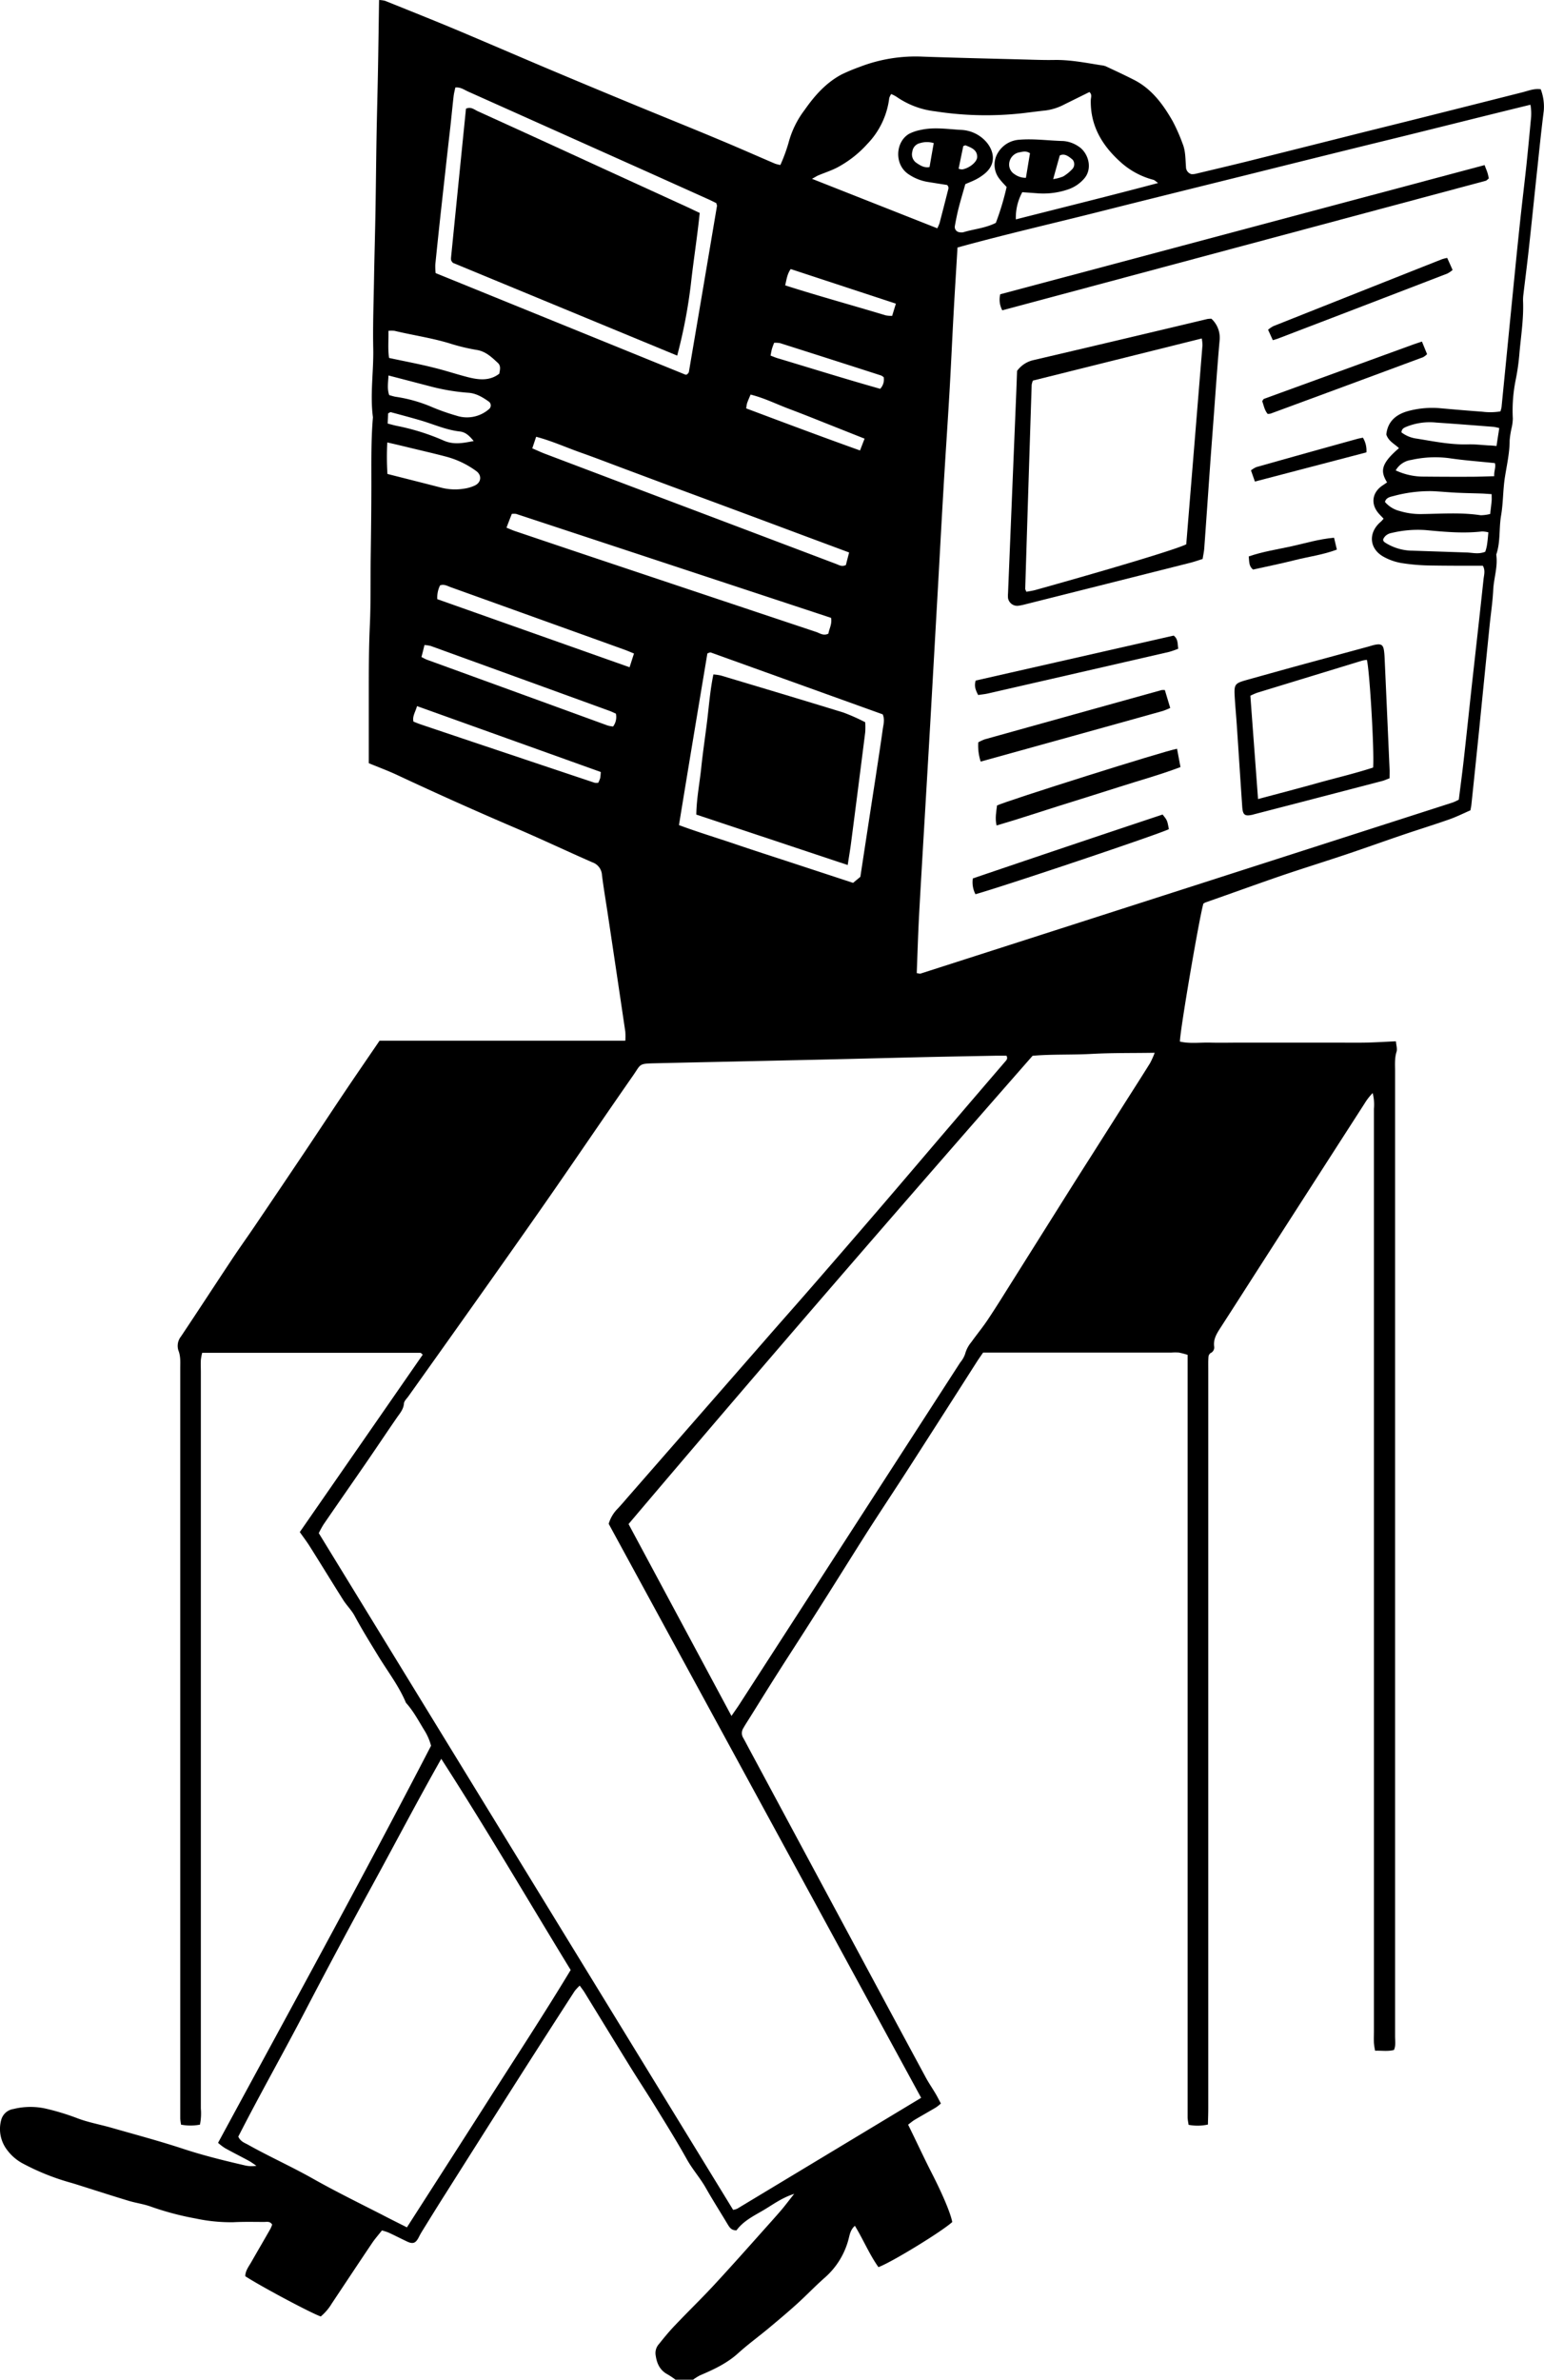 <svg xmlns="http://www.w3.org/2000/svg" viewBox="0 0 511.43 787.71"><defs><style>.cls-1,.cls-2{fill-rule:evenodd;}.cls-2{fill:transparent;}</style></defs><g id="Ebene_2" data-name="Ebene 2"><g id="Layer_1" data-name="Layer 1"><path class="cls-1" d="M223.75,787.71a25,25,0,0,0-2.62-1.76c-2.71-1.44-3.67-3.89-4-6.71a4.45,4.45,0,0,1,1.19-3.39c1.69-2.13,3.43-4.23,5.31-6.19,4.22-4.44,8.63-8.71,12.8-13.2,5.56-6,11-12.11,16.42-18.19,2-2.23,4-4.45,5.95-6.72,1.32-1.55,2.53-3.18,4.26-5.36-4.32,1.39-7.31,3.76-10.52,5.61s-6.45,3.53-8.58,6.46c-1.73.06-2.33-1-3-2.1-2.39-4-4.87-7.87-7.15-11.9-1.88-3.32-4.44-6.16-6.3-9.51-3.24-5.81-6.76-11.46-10.25-17.13-2.92-4.75-6-9.41-8.93-14.16-4.94-8-9.83-16-14.74-24-.42-.68-.92-1.3-1.56-2.2a15.3,15.3,0,0,0-1.7,1.83Q181,673.51,171.76,688q-12.18,19.14-24.3,38.32c-2.55,4-5.06,8.08-7.57,12.13-.43.69-.83,1.41-1.19,2.13-1,1.94-1.9,2.32-3.85,1.4s-4.13-2.05-6.22-3a18.47,18.47,0,0,0-2.12-.68c-1.11,1.42-2.28,2.73-3.25,4.17-4.49,6.66-8.92,13.36-13.38,20.05a17,17,0,0,1-3.63,4.26c-3-1-19.54-9.78-25-13.32,0-1.79,1.14-3.21,2-4.71,2.09-3.66,4.23-7.3,6.33-11a10.94,10.94,0,0,0,.57-1.38c-.71-1.18-1.76-.88-2.65-.88-3.4,0-6.8-.09-10.19.09a55.62,55.62,0,0,1-12.55-1.24,95.53,95.53,0,0,1-15-4c-2.3-.8-4.76-1.13-7.09-1.83-5.34-1.61-10.64-3.32-15.95-5-1.17-.37-2.33-.74-3.51-1.07A78.45,78.45,0,0,1,7.29,716a15.72,15.72,0,0,1-4.89-4.28,11.38,11.38,0,0,1-2-10,4.94,4.94,0,0,1,4.07-3.62A23.36,23.36,0,0,1,15,697.94a79.42,79.42,0,0,1,10.51,3.18c3.66,1.41,7.58,2.1,11.37,3.18,8,2.29,16,4.42,23.84,7,6.6,2.17,13.31,3.83,20.06,5.39a9.89,9.89,0,0,0,4.16.21c-.83-.55-1.63-1.16-2.51-1.64-2.63-1.43-5.32-2.77-7.94-4.23a18.14,18.14,0,0,1-2.26-1.73C96,665.4,120,621.83,142.78,577.86a18.37,18.37,0,0,0-2.21-5.1c-1.92-3.12-3.61-6.37-6.1-9.11-2.33-5.56-6-10.31-9.13-15.42-2.68-4.4-5.41-8.77-7.85-13.31-1-1.9-2.64-3.47-3.8-5.3-3.7-5.85-7.3-11.76-11-17.62-1-1.61-2.16-3.12-3.39-4.87l40.73-58.73c-.4-.32-.6-.6-.8-.6-24,0-48,0-72.26,0a17.53,17.53,0,0,0-.44,2.35c-.07,1.36,0,2.73,0,4.09q0,121.85,0,243.69a18.69,18.69,0,0,1-.3,5.35,16.52,16.52,0,0,1-6.27,0c-.1-.79-.24-1.43-.26-2.08,0-1.51,0-3,0-4.51q0-121.85,0-243.69c0-2,.18-4-.61-6a5,5,0,0,1,.87-4.63c5.69-8.51,11.27-17.09,16.93-25.61,2.49-3.75,5.12-7.4,7.64-11.13q8.26-12.19,16.47-24.42c4.4-6.56,8.74-13.17,13.15-19.73,3.8-5.65,7.67-11.26,11.58-17q40.73,0,81.4,0a22.94,22.94,0,0,0,0-2.94q-2.84-19.23-5.73-38.45c-.67-4.45-1.43-8.9-2-13.37a4.73,4.73,0,0,0-3.14-4.26c-8.36-3.65-16.61-7.57-25-11.16q-19.9-8.5-39.5-17.67c-3.07-1.45-6.26-2.62-9.6-4,0-7.72,0-15.33,0-22.94s0-15.21.35-22.79.18-15.44.29-23.16.2-15.23.21-22.85-.13-15.18.52-22.76c-1-7.6.26-15.19.1-22.8s.13-15.29.26-22.93.36-15.28.49-22.92.2-15.57.33-23.35.35-15.28.49-22.92.24-15.28.36-23.2a8.84,8.84,0,0,1,2,.27c7.83,3.15,15.67,6.27,23.45,9.52C161,14,171,18.32,181,22.55q13.9,5.86,27.86,11.62c9.81,4.06,19.66,8,29.46,12.11,6.16,2.56,12.26,5.27,18.39,7.89a11.52,11.52,0,0,0,1.78.44,55.21,55.21,0,0,0,2.69-7.29,31,31,0,0,1,5.35-10.94c3.27-4.68,7.07-9,12.29-11.76a63,63,0,0,1,6-2.5,51.48,51.48,0,0,1,20.82-3.37c11.28.4,22.58.65,33.87.95,3.25.09,6.51.21,9.76.15,5.21-.08,10.28.92,15.38,1.74a6.43,6.43,0,0,1,1.59.34c3.08,1.44,6.17,2.87,9.2,4.41,6,3,9.79,8.16,13,13.78a58.43,58.43,0,0,1,3.29,7.46c1,2.44.9,5.07,1.11,7.65a2.46,2.46,0,0,0,1.78,2.41,4.78,4.78,0,0,0,1.59-.15c5.56-1.33,11.12-2.63,16.66-4q18.61-4.65,37.21-9.34c7-1.75,14-3.47,20.95-5.22q16.62-4.17,33.25-8.38c2-.5,3.86-1.32,6.07-1a16.27,16.27,0,0,1,1,7.16c-.75,5.94-1.38,11.91-2,17.87-1,9.21-1.92,18.43-2.93,27.63-.56,5.14-1.22,10.27-1.83,15.4a13.74,13.74,0,0,0-.1,2c.24,5.74-.66,11.41-1.18,17.1A74.29,74.29,0,0,1,502,126a51.12,51.12,0,0,0-.9,12.54,15,15,0,0,1-.33,2.81,30.6,30.6,0,0,0-.72,4.42c0,4.06-.9,8-1.54,12-.69,4.26-.57,8.65-1.3,12.9s-.15,8.73-1.6,12.92c.59,4-.81,7.76-1,11.67s-.79,7.82-1.19,11.73q-1.79,17.69-3.55,35.37-1.23,12-2.49,24c-.06.54-.18,1.07-.32,1.86-2.28,1-4.59,2.15-7,3-5.13,1.8-10.34,3.41-15.49,5.16-6.18,2.1-12.33,4.31-18.52,6.39-7.1,2.38-14.25,4.6-21.34,7-8.5,2.91-16.95,6-25.42,8.95a4.76,4.76,0,0,0-.69.4c-1.33,4.5-7.75,42-7.77,45.65,3.31.77,6.7.26,10.06.35s6.82,0,10.23,0h30.72c3.42,0,6.83.06,10.24,0s6.72-.28,10.3-.44c.11,1.35.5,2.51.21,3.45-.68,2.16-.49,4.33-.49,6.5q0,128.4,0,256.8,0,31.33,0,62.66c0,1.46.29,3-.37,4.48-2.08.53-4.09.16-6.24.25a21.5,21.5,0,0,1-.4-2.57c-.06-1.36,0-2.73,0-4.09q0-152.57,0-305.13a15.48,15.48,0,0,0-.41-5.22,19.24,19.24,0,0,0-2.68,3.46q-16.71,25.95-33.39,51.91c-4.87,7.57-9.7,15.15-14.59,22.71-1.12,1.75-2.1,3.48-1.87,5.67a2.07,2.07,0,0,1-1.21,2.35,1.79,1.79,0,0,0-.66,1.33c-.1,1.36-.06,2.73-.06,4.1q0,122.25,0,244.51c0,1.75-.07,3.49-.11,5.4a15.92,15.92,0,0,1-6.41.09c-.11-.83-.29-1.61-.32-2.39,0-1.36,0-2.73,0-4.09V448.47a29.24,29.24,0,0,0-2.86-.75,16.66,16.66,0,0,0-2.45,0H325.64c-.75,1.1-1.47,2.09-2.12,3.12q-11,17.24-22.08,34.47c-4.78,7.44-9.7,14.8-14.47,22.26-5.71,9-11.29,18-17,26.94-4.15,6.56-8.4,13.06-12.56,19.61-3,4.71-5.93,9.46-8.89,14.19-.79,1.27-1.62,2.51-2.35,3.81a3,3,0,0,0,0,3.12c.61,1.07,1.17,2.16,1.75,3.25q21.12,39.3,42.25,78.6,8.13,15.13,16.31,30.26c1,1.91,2.26,3.72,3.37,5.6.61,1,1.15,2.12,1.81,3.33A14.08,14.08,0,0,1,310,697.6c-2.35,1.39-4.73,2.72-7.07,4.11-.68.41-1.29.95-2.13,1.58,2.68,5.42,5.17,10.83,7.88,16.13,3.67,7.17,6.21,13.26,6.74,16.1-3.42,3.12-20,13.29-24.45,14.93-3-4.22-5-9.1-7.8-13.68-1.56,1.37-1.73,3.11-2.15,4.61A25.44,25.44,0,0,1,273.12,754c-3.16,2.79-6.08,5.86-9.21,8.69s-6.17,5.36-9.32,8c-3.35,2.78-6.89,5.36-10.12,8.28-3.72,3.36-8.13,5.4-12.65,7.32a17,17,0,0,0-2.33,1.49Zm81.37-93.31-103.5-190a11.86,11.86,0,0,1,2.87-4.91c1.33-1.38,2.55-2.86,3.8-4.29L253.06,444c5.21-6,10.46-11.88,15.65-17.85q11.4-13.09,22.73-26.26c7.91-9.19,15.75-18.44,23.64-27.65q8.9-10.41,17.83-20.79c.43-.49,1-1,.47-2-1.06,0-2.26,0-3.47,0-8.43.16-16.85.31-25.28.5-14,.33-28,.71-42.05,1-15.1.35-30.2.65-45.31,1-5.84.13-4.84.15-7.61,4.12-8.8,12.61-17.43,25.34-26.21,38-6.83,9.85-13.75,19.64-20.67,29.43q-13.71,19.37-27.5,38.69c-.55.77-1.42,1.56-1.48,2.39-.16,1.94-1.32,3.21-2.32,4.65-3.4,4.93-6.73,9.92-10.12,14.85-4.71,6.84-9.47,13.65-14.17,20.5a32.51,32.51,0,0,0-1.6,2.91q68.68,112.09,137.25,224a6,6,0,0,0,1.33-.37Zm-1.46-372.28c.71.1,1,.24,1.23.16q88.17-28.3,176.32-56.65a17.83,17.83,0,0,0,2-.93c.55-4.42,1.15-8.86,1.65-13.32.9-8,1.73-15.95,2.6-23.93,1.32-11.9,2.67-23.8,3.94-35.7.15-1.41.67-2.92-.23-4.48h-2.08c-5.18,0-10.36,0-15.54-.09a65.07,65.07,0,0,1-9.35-.81,18.59,18.59,0,0,1-6.09-2.18c-4.66-2.72-4.9-8-.72-11.5a12.49,12.49,0,0,0,.91-1c-.68-.74-1.37-1.37-1.93-2.1-2.35-3-1.76-6.59,1.44-8.8l1.64-1.11c-2.08-3.47-2.42-5.92,3.94-11.33-1.42-1.41-3.46-2.25-4.19-4.53.46-4.39,3.3-6.74,7.47-7.82a30.58,30.58,0,0,1,10.49-.86c4.6.41,9.22.81,13.83,1.14a20.65,20.65,0,0,0,6-.1,10.07,10.07,0,0,0,.37-1.37q1.35-13.62,2.69-27.22,1.05-10.56,2.1-21.12.74-7.31,1.52-14.62c.62-5.68,1.31-11.36,1.92-17,.52-5,1-10,1.46-15a16.87,16.87,0,0,0-.11-5.18c-16,3.89-31.79,7.9-47.58,11.76S428,54.17,412.27,58.09c-15.84,3.94-31.69,7.84-47.52,11.84s-31.72,7.62-47.59,12c-.44,7.42-.9,14.59-1.29,21.77-.49,8.84-.87,17.68-1.39,26.52-.63,10.74-1.38,21.47-2,32.21-.58,9.79-1.1,19.59-1.65,29.38q-1.35,23.85-2.7,47.69Q307,259,305.83,278.62c-.49,8.44-1,16.88-1.45,25.33C304.08,309.92,303.9,315.91,303.66,322.12ZM242.29,568c1.25-1.84,2.11-3,2.91-4.28Q281.64,507.34,318.06,451a9,9,0,0,0,1.62-2.81,10.16,10.16,0,0,1,2.05-3.92c1.89-2.65,4-5.18,5.76-7.89,2.79-4.19,5.43-8.49,8.12-12.75l18-28.62q3.6-5.72,7.23-11.4L372.65,365c2.77-4.36,5.57-8.71,8.3-13.1a29.55,29.55,0,0,0,1.53-3.42c-7.26.13-14,0-20.78.37s-13.55.07-19.67.63c-45.28,51.6-89.75,103-133.83,155ZM134.79,737.28c9.31-14.51,18.37-28.6,27.38-42.72s18.17-28.08,26.86-42.47c-14.24-23.28-27.89-46.67-42.87-69.9-8,14.13-15.29,28.08-22.84,41.88s-15,27.72-22.27,41.67S86,693.39,78.93,707.25c.71,1.54,1.92,2,3,2.55,7.12,4,14.57,7.33,21.68,11.34,7.46,4.21,15.18,8,22.79,11.88C129,734.39,131.68,735.71,134.79,737.28ZM383.61,60.58c-.78-.53-1.14-.95-1.58-1.06a26,26,0,0,1-11-6c-6-5.43-9.88-11.92-9.72-20.33,0-.87.54-1.89-.46-2.72l-8.28,4.09a18.52,18.52,0,0,1-6.19,2c-2.57.27-5.13.62-7.7.92a109.31,109.31,0,0,1-28.91-.63A27.85,27.85,0,0,1,296.91,32a12,12,0,0,0-1.72-.87,5.82,5.82,0,0,0-.64,1.32,26.38,26.38,0,0,1-7.24,15.18,36.4,36.4,0,0,1-9.88,7.76c-2,1.06-4.26,1.77-6.39,2.67-.54.23-1,.56-2.08,1.13l41.51,16.38a15,15,0,0,0,.73-1.67q1.4-5.33,2.75-10.67c.16-.63.49-1.31-.25-2-2.06-.31-4.19-.66-6.33-1A15.86,15.86,0,0,1,301,57.71c-4.91-3.19-4.42-10.88.22-13.46A14.39,14.39,0,0,1,305,43c4.47-1,9-.23,13.43,0a11.76,11.76,0,0,1,8.28,4c2.27,2.61,3.54,6.82-.2,10.19a15.86,15.86,0,0,1-3,2.07c-1.18.65-2.46,1.12-3.76,1.69-.76,2.7-1.55,5.3-2.22,7.93-.51,2-.9,4-1.26,6a1.76,1.76,0,0,0,1.6,2,3.08,3.08,0,0,0,1.21,0c3.5-1.08,7.24-1.32,10.78-3.11a88.48,88.48,0,0,0,3.57-11.87c-.83-.93-1.61-1.69-2.26-2.55a7.56,7.56,0,0,1-.62-8.79,8.88,8.88,0,0,1,7-4.3c4.91-.42,9.77.31,14.66.42a10.38,10.38,0,0,1,4.94,1.73c3.34,2.07,4.89,7.32,2,10.67a12.22,12.22,0,0,1-5.33,3.61,25.39,25.39,0,0,1-10.46,1.27l-4.74-.34a17.57,17.57,0,0,0-2.13,9C352.14,68.64,367.66,64.82,383.61,60.58ZM237.26,67.23c-.79-.38-1.74-.87-2.72-1.31l-19-8.54Q185.3,43.84,155.06,30.31c-1.29-.57-2.52-1.54-4.24-1.34-.21,1-.47,2-.57,2.89-.39,3.39-.71,6.78-1.08,10.17-1,8.67-1.95,17.35-2.91,26q-1.08,9.77-2.07,19.53a19.75,19.75,0,0,0,.11,2.84L227,124a.78.78,0,0,0,.4,0,1.36,1.36,0,0,0,.34-.21c.15-.22.4-.42.44-.66q4.67-27.4,9.29-54.84C237.56,68.05,237.4,67.78,237.26,67.23ZM224.9,273.12c6.51,2.42,12.89,4.32,19.18,6.47,6.45,2.19,12.94,4.26,19.41,6.39l19.08,6.26,2.41-2c1.68-11,3.33-21.81,5-32.59.81-5.39,1.66-10.78,2.41-16.19.21-1.57.76-3.2,0-5L235.49,216a.7.7,0,0,0-.4,0,5.37,5.37,0,0,0-.78.3C231.2,234.92,228.06,253.72,224.9,273.12Zm-57.13-98.45c1.24.5,2.09.9,3,1.19q12.78,4.32,25.56,8.6,37,12.38,74,24.72c1.2.39,2.41,1.4,4.07.56.23-1.58,1.26-3.12.88-5.22q-52.17-17.22-104.31-34.41a5.46,5.46,0,0,0-1.44,0C169,171.45,168.47,172.82,167.77,174.67Zm113.49,8.21-15-5.58-14.94-5.58-14.57-5.41-14.95-5.53-14.56-5.44c-5-1.86-9.93-3.78-14.95-5.55-4.84-1.71-9.53-3.85-14.7-5.21l-1.28,3.83c1.5.64,2.84,1.28,4.22,1.8q27.35,10.36,54.7,20.68l41.69,15.77c1,.37,1.93,1.05,3.28.36C280.48,185.85,280.82,184.57,281.26,182.88ZM210,216.32c-1.26-.51-2.12-.89-3-1.21l-10.38-3.74q-23.67-8.51-47.32-17c-1.12-.4-2.18-1.09-3.53-.61a9,9,0,0,0-.92,4.57l63.69,22.54Zm-81.15-97.84c5.19,1.12,10,2,14.72,3.2,3.83.92,7.57,2.18,11.39,3.16,3.62.92,7.23,1.33,10.42-1.14.25-1.38.58-2.61-.5-3.6-2-1.84-3.94-3.73-6.82-4.24a65.09,65.09,0,0,1-8.31-1.94c-6.25-2-12.73-2.89-19.08-4.41a10.46,10.46,0,0,0-2,0C128.74,112.49,128.43,115.45,128.87,118.48Zm10.74,99c.83.41,1.29.69,1.79.88q30,10.9,59.91,21.8a10.72,10.72,0,0,0,1.79.32,5.21,5.21,0,0,0,.92-4.26c-.68-.29-1.4-.66-2.15-.93q-29.56-10.74-59.15-21.46a12.12,12.12,0,0,0-2.1-.32C140.28,214.82,140,216,139.61,217.45Zm-1.46,16.25c-.54,2-1.61,3.37-1.17,5.14.87.33,1.62.66,2.38.91q14.49,4.89,29,9.74,14.31,4.8,28.62,9.58a4.41,4.41,0,0,0,1.21,0,10.3,10.3,0,0,0,.64-1.56,18.56,18.56,0,0,0,.19-2Zm-9.82-76.85c6.22,1.58,12.15,3.07,18.07,4.6a18.34,18.34,0,0,0,7.3.28,12.87,12.87,0,0,0,3.5-1c2.25-1,2.52-3.43.56-4.84a29.84,29.84,0,0,0-9.87-4.74c-4.32-1.14-8.68-2.13-13-3.18-2.06-.5-4.13-1-6.59-1.54A90.76,90.76,0,0,0,128.33,156.85ZM493.6,170.13c.19-1.69.37-3,.49-4.37.05-.65,0-1.3,0-2.19-1.24-.08-2.29-.17-3.34-.21-2.72-.09-5.45-.13-8.17-.26s-5.43-.4-8.14-.52a45.81,45.81,0,0,0-12.92,1.63c-1.12.27-2.41.54-2.77,1.94a9.4,9.4,0,0,0,4.86,3,23.68,23.68,0,0,0,7.66,1c6.39-.09,12.79-.57,19.17.4A13.24,13.24,0,0,0,493.6,170.13ZM128.68,124.29c-.09,2.27-.51,4.35.24,6.5.75.2,1.4.42,2.06.54a48.17,48.17,0,0,1,11.75,3.26,71.17,71.17,0,0,0,8.45,3,11.1,11.1,0,0,0,10.74-2.12A1.58,1.58,0,0,0,162,133c-2.12-1.52-4.37-2.87-7-3a69.06,69.06,0,0,1-12.86-2.21C137.74,126.65,133.41,125.51,128.68,124.29ZM493,176.21a9.36,9.36,0,0,0-2.1-.29c-6.25.71-12.48.13-18.67-.45a36.81,36.81,0,0,0-11.25.94,4,4,0,0,0-1.51.57,3.32,3.32,0,0,0-1.27,1.45c-.23.73.5,1.11,1.1,1.48a17,17,0,0,0,8.54,2.37l17.91.6c2,.06,4,.66,6.21-.24a12.84,12.84,0,0,0,.52-1.85C492.73,179.35,492.85,177.89,493,176.21Zm-196.25-75.7L261.91,89.06c-1.19,1.7-1.36,3.45-1.83,5.4,11.1,3.55,22.23,6.58,33.27,9.92a11.11,11.11,0,0,0,2.16.18ZM286.38,145.2l-13-5.16c-4-1.6-8.08-3.22-12.15-4.75s-8.13-3.57-12.61-4.68c-.45,1.09-.84,1.94-1.15,2.82a11.47,11.47,0,0,0-.29,1.76c12.52,4.7,24.93,9.36,37.69,13.92Zm210.23-3.5a16.82,16.82,0,0,0-1.79-.4c-6.35-.49-12.7-1-19.06-1.42a20.64,20.64,0,0,0-10,1.42c-.71.32-1.46.61-1.55,1.82a10.53,10.53,0,0,0,5.08,2.07c5.61.91,11.19,2.06,16.93,1.9,2.3-.07,4.6.22,6.9.35.78,0,1.55.1,2.59.18C496,145.54,496.32,143.72,496.61,141.7Zm-241.38-24c1,.39,1.89.77,2.77,1,11.19,3.36,22.35,6.85,33.55,10a4.48,4.48,0,0,0,1.17-3.83,4,4,0,0,0-.84-.57q-16.72-5.39-33.47-10.71a8,8,0,0,0-2-.11c-.29.8-.55,1.42-.73,2.07S255.4,116.9,255.23,117.71Zm207.07,38a21.52,21.52,0,0,0,9.33,2.06q7.74.08,15.46.05c2.55,0,5.1-.11,7.86-.18-.14-1.68.63-3.07.2-4.33-5.28-.56-10.27-.91-15.2-1.65a36,36,0,0,0-12.51.6A7,7,0,0,0,462.3,155.72Zm-333.9-15.5c1.29.33,2.19.6,3.1.78A74.25,74.25,0,0,1,147,145.85c3.35,1.46,6.49.79,9.9.14-1.55-1.91-2.82-3-4.74-3.18-4.51-.53-8.61-2.42-12.9-3.67-3.26-.95-6.54-1.82-9.81-2.7-.19-.05-.45.19-.89.39C128.54,137.78,128.48,138.84,128.4,140.22ZM341.17,50.73c-1.34-.94-2.57-.46-3.73-.26a4.13,4.13,0,0,0-3.12,3.34,3.74,3.74,0,0,0,1.73,3.85,6.3,6.3,0,0,0,3.77,1.2C340.27,56.18,340.7,53.54,341.17,50.73Zm-31.88-3.36a7.74,7.74,0,0,0-4.52,0,3.28,3.28,0,0,0-2.57,2.81,3.42,3.42,0,0,0,1.22,3.64c1.3.88,2.68,1.85,4.48,1.48C308.34,52.73,308.78,50.23,309.29,47.37Zm39.56,11.92a14.25,14.25,0,0,0,3.34-.89,14.18,14.18,0,0,0,3.07-2.51,2.37,2.37,0,0,0,.06-3c-1.31-1.13-2.69-2.22-4.29-1.42C350.29,54.12,349.65,56.42,348.85,59.29Zm-31.32-3.45a3.74,3.74,0,0,0,1.21.24c2.38-.41,5-2.51,4.94-4.22-.06-2.33-2-3-3.78-3.72-.2-.07-.5.11-.82.2C318.57,50.79,318.06,53.26,317.53,55.84Z"/><path class="cls-2" d="M305.12,694.4l-61,36.63a6,6,0,0,1-1.33.37q-68.59-111.93-137.25-224a32.51,32.51,0,0,1,1.6-2.91c4.7-6.85,9.46-13.66,14.17-20.5,3.39-4.93,6.72-9.92,10.12-14.85,1-1.44,2.16-2.71,2.32-4.65.06-.83.93-1.62,1.48-2.39q13.75-19.35,27.5-38.69c6.92-9.79,13.84-19.58,20.67-29.43,8.78-12.63,17.41-25.36,26.21-38,2.77-4,1.77-4,7.61-4.12,15.11-.33,30.21-.63,45.31-1,14-.33,28-.71,42.05-1,8.43-.19,16.85-.34,25.28-.5,1.21,0,2.41,0,3.47,0,.55,1.08,0,1.55-.47,2q-8.91,10.4-17.83,20.79c-7.89,9.21-15.73,18.46-23.64,27.65q-11.31,13.17-22.73,26.26c-5.19,6-10.44,11.89-15.65,17.85l-44.77,51.15c-1.25,1.43-2.47,2.91-3.8,4.29a11.86,11.86,0,0,0-2.87,4.91Z"/><path class="cls-2" d="M303.66,322.12c.24-6.21.42-12.2.72-18.17.43-8.45,1-16.89,1.45-25.33Q307,259,308.1,239.47q1.36-23.85,2.7-47.69c.55-9.79,1.07-19.59,1.65-29.38.65-10.74,1.4-21.47,2-32.21.52-8.84.9-17.68,1.39-26.52.39-7.18.85-14.35,1.29-21.77,15.87-4.35,31.78-8,47.59-12s31.68-7.9,47.52-11.84c15.68-3.92,31.35-7.9,47.06-11.74s31.56-7.87,47.58-11.76a16.87,16.87,0,0,1,.11,5.18c-.5,5-.94,10-1.46,15-.61,5.69-1.3,11.37-1.92,17q-.79,7.31-1.52,14.62Q501.06,97,500,107.6q-1.35,13.61-2.69,27.22a10.07,10.07,0,0,1-.37,1.37,20.65,20.65,0,0,1-6,.1c-4.61-.33-9.23-.73-13.83-1.14a30.58,30.58,0,0,0-10.49.86c-4.17,1.08-7,3.43-7.47,7.82.73,2.28,2.77,3.12,4.19,4.53-6.36,5.41-6,7.86-3.94,11.33l-1.64,1.11c-3.2,2.21-3.79,5.75-1.44,8.8.56.73,1.25,1.36,1.93,2.1a12.49,12.49,0,0,1-.91,1c-4.18,3.52-3.94,8.78.72,11.5a18.59,18.59,0,0,0,6.09,2.18,65.07,65.07,0,0,0,9.35.81c5.18.14,10.36.07,15.54.09h2.08c.9,1.56.38,3.07.23,4.48-1.27,11.9-2.62,23.8-3.94,35.7-.87,8-1.7,16-2.6,23.93-.5,4.46-1.1,8.9-1.65,13.32a17.83,17.83,0,0,1-2,.93Q393.06,294,304.89,322.28C304.66,322.36,304.37,322.22,303.66,322.12Zm33.23-199.35c-.11,3-.21,6-.34,9q-1.32,32.33-2.65,64.64a8.87,8.87,0,0,0,0,1.63,3.09,3.09,0,0,0,3.26,2.47,18.2,18.2,0,0,0,2.4-.48q27.36-6.87,54.72-13.77c1.3-.33,2.57-.78,4.07-1.25.2-1.25.47-2.44.55-3.63.66-9,1.27-18,1.91-27,.33-4.76.71-9.52,1.06-14.29.69-9.11,1.29-18.24,2.1-27.34a8.55,8.55,0,0,0-2.71-7.27,9.62,9.62,0,0,0-1.31.09q-28.86,6.82-57.71,13.63A9.19,9.19,0,0,0,336.89,122.77Zm-4.85-20q80.34-21.54,160.08-42.94c.35-.1.64-.47,1-.78-.17-.66-.3-1.31-.5-2s-.55-1.45-.91-2.4L331.36,97.41A7.41,7.41,0,0,0,332,102.72Zm128.23,154.9c0-.87,0-1.67,0-2.46q-.81-18.4-1.64-36.81c0-1-.09-1.92-.22-2.86-.27-2.06-.93-2.49-3.08-2-.66.14-1.31.37-2,.55l-22.87,6.28c-5.65,1.55-11.3,3.13-16.94,4.7-4.78,1.33-4.84,1.4-4.52,6.51.18,2.86.45,5.71.64,8.57.61,9,1.18,18,1.8,27,.19,2.85.85,3.3,3.62,2.65.13,0,.26-.09.39-.12q21.16-5.51,42.34-11C458.59,258.32,459.32,258,460.27,257.62Zm-74.43-29.21a9.17,9.17,0,0,0-1,0q-29.31,8.15-58.61,16.31a15.59,15.59,0,0,0-2.17,1,17,17,0,0,0,.8,6.38c20.23-5.61,40.28-11.17,60.32-16.76a25.09,25.09,0,0,0,2.46-1C387,232.28,386.44,230.38,385.84,228.41Zm4,19.44c-3.89.62-56.4,17.2-59.63,18.77-.23,2.06-.71,4.17-.15,6.62,6.95-2,13.64-4.24,20.37-6.38s13.52-4.2,20.25-6.37,13.51-4,20.3-6.58C390.63,251.82,390.28,250,389.88,247.85ZM323.11,296c9.7-2.69,61.15-20,64.06-21.54-.54-2.93-.54-2.93-2.08-4.84q-31.39,10.5-62.85,21.15A8.54,8.54,0,0,0,323.11,296Zm.88-65.9c1.29-.2,2.24-.28,3.16-.49q30.06-6.88,60.12-13.79a28.91,28.91,0,0,0,3-1.05c-.25-1.67,0-3.24-1.52-4.34l-65.57,14.88C322.6,227.12,323.16,228.44,324,230.06ZM479.36,85.37a14.17,14.17,0,0,0-1.73.4q-27.93,11.06-55.85,22.15a10.46,10.46,0,0,0-1.75,1.19c.56,1.24,1.05,2.31,1.58,3.46.72-.23,1.24-.36,1.74-.55q28-10.74,56.09-21.52a9.51,9.51,0,0,0,1.71-1.17C480.53,88,480,86.75,479.36,85.37ZM471,113.06c-1.38.46-2.28.74-3.18,1.07L418.75,132a.88.88,0,0,0-.31.27c-.08.1-.13.23-.31.54.5,1.36.75,3,1.8,4.19a4.44,4.44,0,0,0,.94-.09q25.28-9.32,50.55-18.69a5.86,5.86,0,0,0,1.31-1C472.18,115.87,471.67,114.64,471,113.06Zm-18.42,36.68a8.25,8.25,0,0,0-1.16-4.86c-.68.14-1.32.24-1.95.42q-16.67,4.63-33.34,9.31a8.76,8.76,0,0,0-1.79,1.08c.44,1.27.83,2.38,1.3,3.71ZM441.89,178c-5,.38-9.5,1.83-14.09,2.83s-9.55,1.75-14.17,3.36c.19,1.69,0,3.24,1.44,4.34,4.64-1,9.29-2,13.88-3.13s9.26-1.74,13.87-3.48C442.49,180.55,442.22,179.41,441.89,178Z"/><path class="cls-2" d="M242.29,568,208.2,504.43c44.08-51.91,88.55-103.36,133.83-155,6.12-.56,12.91-.25,19.67-.63s13.52-.24,20.78-.37a29.55,29.55,0,0,1-1.53,3.42c-2.73,4.39-5.53,8.74-8.3,13.1l-11.79,18.6q-3.62,5.7-7.23,11.4l-18,28.62c-2.69,4.26-5.33,8.56-8.12,12.75-1.8,2.71-3.87,5.24-5.76,7.89a10.16,10.16,0,0,0-2.05,3.92,9,9,0,0,1-1.62,2.81q-36.42,56.36-72.86,112.71C244.4,564.93,243.54,566.13,242.29,568Z"/><path class="cls-2" d="M134.79,737.28c-3.11-1.57-5.77-2.89-8.42-4.26-7.61-3.93-15.33-7.67-22.79-11.88-7.11-4-14.56-7.34-21.68-11.34-1.05-.59-2.26-1-3-2.55,7-13.86,14.81-27.57,22.12-41.51s14.71-27.86,22.27-41.67,14.83-27.75,22.84-41.88c15,23.23,28.63,46.62,42.87,69.9-8.69,14.39-17.87,28.37-26.86,42.47S144.1,722.77,134.79,737.28Z"/><path class="cls-2" d="M383.61,60.58c-15.95,4.24-31.47,8.06-47.05,12a17.57,17.57,0,0,1,2.13-9l4.74.34a25.39,25.39,0,0,0,10.46-1.27A12.22,12.22,0,0,0,359.22,59c2.87-3.35,1.32-8.6-2-10.67a10.38,10.38,0,0,0-4.94-1.73c-4.89-.11-9.75-.84-14.66-.42a8.88,8.88,0,0,0-7,4.3,7.56,7.56,0,0,0,.62,8.79c.65.86,1.43,1.62,2.26,2.55a88.48,88.48,0,0,1-3.57,11.87c-3.54,1.79-7.28,2-10.78,3.11a3.08,3.08,0,0,1-1.21,0,1.76,1.76,0,0,1-1.6-2c.36-2,.75-4,1.26-6,.67-2.63,1.46-5.23,2.22-7.93,1.3-.57,2.58-1,3.76-1.69a15.86,15.86,0,0,0,3-2.07c3.74-3.37,2.47-7.58.2-10.19a11.76,11.76,0,0,0-8.28-4c-4.45-.26-9-1-13.43,0a14.39,14.39,0,0,0-3.83,1.28c-4.64,2.58-5.13,10.27-.22,13.46a15.86,15.86,0,0,0,6.41,2.58c2.14.3,4.27.65,6.33,1,.74.64.41,1.32.25,2q-1.35,5.34-2.75,10.67a15,15,0,0,1-.73,1.67L269,59.16c1-.57,1.54-.9,2.08-1.13,2.13-.9,4.35-1.61,6.39-2.67a36.4,36.4,0,0,0,9.88-7.76,26.38,26.38,0,0,0,7.24-15.18,5.82,5.82,0,0,1,.64-1.32,12,12,0,0,1,1.72.87,27.85,27.85,0,0,0,12.86,4.93,109.31,109.31,0,0,0,28.91.63c2.57-.3,5.13-.65,7.7-.92a18.52,18.52,0,0,0,6.19-2l8.28-4.09c1,.83.48,1.85.46,2.72-.16,8.41,3.68,14.9,9.72,20.33a26,26,0,0,0,11,6C382.47,59.63,382.83,60.05,383.61,60.58Z"/><path class="cls-2" d="M237.26,67.23c.14.55.3.82.25,1.06q-4.62,27.43-9.29,54.84c0,.24-.29.44-.44.66a1.36,1.36,0,0,1-.34.21.78.78,0,0,1-.4,0L144.3,90.42a19.75,19.75,0,0,1-.11-2.84q1-9.76,2.07-19.53c1-8.67,2-17.35,2.91-26,.37-3.39.69-6.78,1.08-10.17.1-.94.36-1.85.57-2.89,1.72-.2,3,.77,4.24,1.34q30.24,13.5,60.45,27.07l19,8.54C235.52,66.36,236.47,66.85,237.26,67.23Zm-12.95,50.48A171.38,171.38,0,0,0,228.85,94c.86-7.83,2.12-15.62,2.92-23.53-1.57-.75-2.9-1.41-4.25-2L199.61,55.72Q179,46.29,158.3,36.88c-1.17-.53-2.28-1.65-4-.88q-2.47,24.51-4.94,49.18a3.64,3.64,0,0,0,0,.81,1.25,1.25,0,0,0,.11.39c.07.12.16.22.48.64Z"/><path class="cls-2" d="M224.9,273.12c3.16-19.4,6.3-38.2,9.41-56.77a5.37,5.37,0,0,1,.78-.3.7.7,0,0,1,.4,0l56.86,20.49c.77,1.76.22,3.39,0,5-.75,5.41-1.6,10.8-2.41,16.19-1.64,10.78-3.29,21.57-5,32.59l-2.41,2L263.49,286c-6.47-2.13-13-4.2-19.41-6.39C237.79,277.44,231.41,275.54,224.9,273.12Zm55.89,13.21c.4-2.58.74-4.59,1-6.61q2.41-18.64,4.78-37.31a26.34,26.34,0,0,0,0-3.34,64.11,64.11,0,0,0-7.16-3.19c-13.53-4.17-27.1-8.22-40.66-12.28a16.49,16.49,0,0,0-2.47-.35c-1.07,5.26-1.45,10.41-2.09,15.53s-1.4,10.26-1.94,15.41-1.55,10.17-1.63,15.45Z"/><path class="cls-2" d="M167.77,174.67c.7-1.85,1.21-3.22,1.72-4.58a5.46,5.46,0,0,1,1.44,0q52.15,17.17,104.31,34.41c.38,2.1-.65,3.64-.88,5.22-1.66.84-2.87-.17-4.07-.56q-37-12.3-74-24.72-12.79-4.29-25.56-8.6C169.86,175.57,169,175.17,167.77,174.67Z"/><path class="cls-2" d="M281.26,182.88c-.44,1.69-.78,3-1.08,4.14-1.35.69-2.3,0-3.28-.36l-41.69-15.77q-27.36-10.33-54.7-20.68c-1.38-.52-2.72-1.16-4.22-1.8l1.28-3.83c5.17,1.36,9.86,3.5,14.7,5.21,5,1.77,10,3.69,14.95,5.55l14.56,5.44,14.95,5.53,14.57,5.41,14.94,5.58Z"/><path class="cls-2" d="M210,216.32l-1.46,4.54-63.69-22.54a9,9,0,0,1,.92-4.57c1.35-.48,2.41.21,3.53.61q23.66,8.52,47.32,17L207,215.11C207.9,215.43,208.76,215.81,210,216.32Z"/><path class="cls-2" d="M128.87,118.48c-.44-3-.13-6-.16-9a10.46,10.46,0,0,1,2,0c6.35,1.52,12.83,2.44,19.08,4.41a65.09,65.09,0,0,0,8.31,1.94c2.88.51,4.82,2.4,6.82,4.24,1.08,1,.75,2.22.5,3.6-3.19,2.47-6.8,2.06-10.42,1.14-3.82-1-7.56-2.24-11.39-3.16C138.85,120.53,134.06,119.6,128.87,118.48Z"/><path class="cls-2" d="M139.61,217.45c.37-1.47.67-2.63,1-4a12.12,12.12,0,0,1,2.1.32q29.58,10.71,59.15,21.46c.75.27,1.47.64,2.15.93a5.21,5.21,0,0,1-.92,4.26,10.72,10.72,0,0,1-1.79-.32q-30-10.89-59.91-21.8C140.9,218.14,140.44,217.86,139.61,217.45Z"/><path class="cls-2" d="M138.15,233.7,199,255.5a18.56,18.56,0,0,1-.19,2,10.3,10.3,0,0,1-.64,1.56,4.41,4.41,0,0,1-1.21,0q-14.31-4.77-28.62-9.58-14.49-4.86-29-9.74c-.76-.25-1.51-.58-2.38-.91C136.54,237.07,137.61,235.74,138.15,233.7Z"/><path class="cls-2" d="M128.33,156.85a90.76,90.76,0,0,1-.06-10.42c2.46.57,4.53,1,6.59,1.54,4.35,1.05,8.71,2,13,3.18a29.84,29.84,0,0,1,9.87,4.74c2,1.41,1.69,3.79-.56,4.84a12.87,12.87,0,0,1-3.5,1,18.34,18.34,0,0,1-7.3-.28C140.48,159.92,134.55,158.43,128.33,156.85Z"/><path class="cls-2" d="M493.6,170.13a13.24,13.24,0,0,1-3.15.41c-6.38-1-12.78-.49-19.17-.4a23.68,23.68,0,0,1-7.66-1,9.4,9.4,0,0,1-4.86-3c.36-1.4,1.65-1.67,2.77-1.94a45.81,45.81,0,0,1,12.92-1.63c2.71.12,5.43.39,8.14.52s5.45.17,8.17.26c1.05,0,2.1.13,3.34.21,0,.89,0,1.54,0,2.19C494,167.1,493.79,168.44,493.6,170.13Z"/><path class="cls-2" d="M128.68,124.29c4.73,1.22,9.06,2.36,13.41,3.45A69.06,69.06,0,0,0,155,130c2.67.15,4.92,1.5,7,3a1.58,1.58,0,0,1-.07,2.49,11.1,11.1,0,0,1-10.74,2.12,71.17,71.17,0,0,1-8.45-3A48.17,48.17,0,0,0,131,131.33c-.66-.12-1.31-.34-2.06-.54C128.17,128.64,128.59,126.56,128.68,124.29Z"/><path class="cls-2" d="M493,176.21c-.19,1.68-.31,3.14-.52,4.58a12.84,12.84,0,0,1-.52,1.85c-2.18.9-4.21.3-6.21.24l-17.91-.6a17,17,0,0,1-8.54-2.37c-.6-.37-1.33-.75-1.1-1.48a3.32,3.32,0,0,1,1.27-1.45,4,4,0,0,1,1.51-.57,36.81,36.81,0,0,1,11.25-.94c6.19.58,12.42,1.16,18.67.45A9.36,9.36,0,0,1,493,176.21Z"/><path class="cls-2" d="M296.79,100.51l-1.28,4a11.11,11.11,0,0,1-2.16-.18c-11-3.34-22.17-6.37-33.27-9.92.47-1.95.64-3.7,1.83-5.4Z"/><path class="cls-2" d="M286.38,145.2l-1.53,3.91c-12.76-4.56-25.17-9.22-37.69-13.92a11.47,11.47,0,0,1,.29-1.76c.31-.88.7-1.73,1.15-2.82,4.48,1.11,8.47,3.12,12.61,4.68s8.11,3.15,12.15,4.75Z"/><path class="cls-2" d="M496.61,141.7c-.29,2-.57,3.84-.87,5.92-1-.08-1.81-.14-2.59-.18-2.3-.13-4.6-.42-6.9-.35-5.74.16-11.32-1-16.93-1.9a10.53,10.53,0,0,1-5.08-2.07c.09-1.21.84-1.5,1.55-1.82a20.64,20.64,0,0,1,10-1.42c6.36.41,12.71.93,19.06,1.42A16.82,16.82,0,0,1,496.61,141.7Z"/><path class="cls-2" d="M255.23,117.71c.17-.81.27-1.47.45-2.09s.44-1.27.73-2.07a8,8,0,0,1,2,.11q16.75,5.31,33.47,10.71a4,4,0,0,1,.84.57,4.48,4.48,0,0,1-1.17,3.83c-11.2-3.18-22.36-6.67-33.55-10C257.12,118.48,256.27,118.1,255.23,117.71Z"/><path class="cls-2" d="M462.3,155.72a7,7,0,0,1,5.14-3.45,36,36,0,0,1,12.51-.6c4.93.74,9.92,1.09,15.2,1.65.43,1.26-.34,2.65-.2,4.33-2.76.07-5.31.18-7.86.18q-7.72,0-15.46-.05A21.52,21.52,0,0,1,462.3,155.72Z"/><path class="cls-2" d="M128.4,140.22c.08-1.38.14-2.44.19-3.39.44-.2.7-.44.89-.39,3.27.88,6.55,1.75,9.81,2.7,4.29,1.25,8.39,3.14,12.9,3.67,1.92.22,3.19,1.27,4.74,3.18-3.41.65-6.55,1.32-9.9-.14A74.25,74.25,0,0,0,131.5,141C130.59,140.82,129.69,140.55,128.4,140.22Z"/><path class="cls-2" d="M341.17,50.73c-.47,2.81-.9,5.45-1.35,8.13a6.3,6.3,0,0,1-3.77-1.2,3.74,3.74,0,0,1-1.73-3.85,4.13,4.13,0,0,1,3.12-3.34C338.6,50.27,339.83,49.79,341.17,50.73Z"/><path class="cls-2" d="M309.29,47.37c-.51,2.86-1,5.36-1.39,7.9-1.8.37-3.18-.6-4.48-1.48a3.42,3.42,0,0,1-1.22-3.64,3.28,3.28,0,0,1,2.57-2.81A7.74,7.74,0,0,1,309.29,47.37Z"/><path class="cls-2" d="M348.85,59.29c.8-2.87,1.44-5.17,2.18-7.81,1.6-.8,3,.29,4.29,1.42a2.37,2.37,0,0,1-.06,3,14.18,14.18,0,0,1-3.07,2.51A14.25,14.25,0,0,1,348.85,59.29Z"/><path class="cls-2" d="M317.53,55.84c.53-2.58,1-5.05,1.55-7.5.32-.09.62-.27.82-.2,1.78.71,3.72,1.39,3.78,3.72,0,1.71-2.56,3.81-4.94,4.22A3.74,3.74,0,0,1,317.53,55.84Z"/><path class="cls-1" d="M336.89,122.77a9.19,9.19,0,0,1,5.35-3.55q28.88-6.75,57.71-13.63a9.62,9.62,0,0,1,1.31-.09,8.55,8.55,0,0,1,2.71,7.27c-.81,9.1-1.41,18.23-2.1,27.34-.35,4.77-.73,9.53-1.06,14.29-.64,9-1.25,18-1.91,27-.08,1.19-.35,2.38-.55,3.63-1.5.47-2.77.92-4.07,1.25q-27.36,6.9-54.72,13.77a18.2,18.2,0,0,1-2.4.48A3.09,3.09,0,0,1,333.9,198a8.87,8.87,0,0,1,0-1.63q1.32-32.31,2.65-64.64C336.68,128.76,336.78,125.76,336.89,122.77Zm5.24,3.21a6.48,6.48,0,0,0-.4,1.4q-1.1,33.75-2.14,67.51c0,.24.19.49.38,1,1-.19,2-.32,3.06-.61,26.68-7.46,46.77-13.53,49.9-15.11,1.78-21.86,3.59-43.87,5.37-65.89a13.79,13.79,0,0,0-.23-2.24Z"/><path class="cls-1" d="M332,102.72a7.41,7.41,0,0,1-.68-5.31L491.75,54.65c.36,1,.67,1.66.91,2.4s.33,1.29.5,2c-.4.31-.69.68-1,.78Q412.23,81.23,332,102.72Z"/><path class="cls-1" d="M460.27,257.62c-.95.35-1.68.7-2.45.9q-21.17,5.53-42.34,11c-.13,0-.26.09-.39.12-2.77.65-3.43.2-3.62-2.65-.62-9-1.19-18-1.8-27-.19-2.86-.46-5.71-.64-8.57-.32-5.11-.26-5.18,4.52-6.51,5.64-1.57,11.29-3.15,16.94-4.7L453.36,214c.65-.18,1.3-.41,2-.55,2.15-.45,2.81,0,3.08,2,.13.94.18,1.9.22,2.86q.83,18.41,1.64,36.81C460.3,256,460.27,256.75,460.27,257.62Zm-43.56,6.88c6.9-1.85,13.2-3.48,19.45-5.23s12.59-3.22,18.67-5.2c.43-5.35-1.18-32.52-2.08-35.66a14.12,14.12,0,0,0-1.58.28Q433.8,224,416.45,229.3a20.57,20.57,0,0,0-2.28,1C415,241.62,415.84,252.73,416.71,264.5Z"/><path class="cls-1" d="M385.84,228.41c.6,2,1.17,3.87,1.78,5.93a25.09,25.09,0,0,1-2.46,1c-20,5.59-40.09,11.15-60.32,16.76a17,17,0,0,1-.8-6.38,15.59,15.59,0,0,1,2.17-1q29.3-8.17,58.61-16.31A9.17,9.17,0,0,1,385.84,228.41Z"/><path class="cls-1" d="M389.88,247.85c.4,2.13.75,4,1.14,6.06-6.79,2.57-13.59,4.42-20.3,6.58s-13.51,4.24-20.25,6.37-13.42,4.36-20.37,6.38c-.56-2.45-.08-4.56.15-6.62C333.48,265.05,386,248.47,389.88,247.85Z"/><path class="cls-1" d="M323.11,296a8.54,8.54,0,0,1-.87-5.23q31.39-10.68,62.85-21.15c1.54,1.91,1.54,1.91,2.08,4.84C384.26,276,332.81,293.27,323.11,296Z"/><path class="cls-1" d="M324,230.06c-.83-1.62-1.39-2.94-.81-4.79l65.57-14.88c1.48,1.1,1.27,2.67,1.52,4.34a28.91,28.91,0,0,1-3,1.05q-30.06,6.91-60.12,13.79C326.23,229.78,325.28,229.86,324,230.06Z"/><path class="cls-1" d="M479.36,85.37c.63,1.38,1.17,2.58,1.79,4a9.51,9.51,0,0,1-1.71,1.17q-28,10.78-56.09,21.52c-.5.19-1,.32-1.74.55-.53-1.15-1-2.22-1.58-3.46a10.46,10.46,0,0,1,1.75-1.19q27.92-11.1,55.85-22.15A14.17,14.17,0,0,1,479.36,85.37Z"/><path class="cls-1" d="M471,113.06c.64,1.58,1.15,2.81,1.7,4.17a5.86,5.86,0,0,1-1.31,1q-25.26,9.38-50.55,18.69a4.44,4.44,0,0,1-.94.09c-1.05-1.23-1.3-2.83-1.8-4.19.18-.31.23-.44.31-.54a.88.88,0,0,1,.31-.27l49.1-17.87C468.75,113.8,469.65,113.52,471,113.06Z"/><path class="cls-1" d="M452.61,149.74l-36.94,9.66c-.47-1.33-.86-2.44-1.3-3.71a8.76,8.76,0,0,1,1.79-1.08q16.66-4.7,33.34-9.31c.63-.18,1.27-.28,1.95-.42A8.25,8.25,0,0,1,452.61,149.74Z"/><path class="cls-1" d="M441.89,178c.33,1.37.6,2.51.93,3.92-4.61,1.74-9.32,2.33-13.87,3.48s-9.24,2.09-13.88,3.13c-1.45-1.1-1.25-2.65-1.44-4.34,4.62-1.61,9.45-2.32,14.17-3.36S436.92,178.42,441.89,178Z"/><path class="cls-1" d="M224.31,117.71,150,87c-.32-.42-.41-.52-.48-.64a1.25,1.25,0,0,1-.11-.39,3.64,3.64,0,0,1,0-.81q2.46-24.63,4.94-49.18c1.68-.77,2.79.35,4,.88Q179,46.24,199.61,55.72l27.91,12.76c1.35.62,2.68,1.28,4.25,2-.8,7.91-2.06,15.7-2.92,23.53A171.38,171.38,0,0,1,224.31,117.71Z"/><path class="cls-1" d="M280.79,286.33l-50.15-16.69c.08-5.28,1.1-10.35,1.63-15.45s1.31-10.27,1.94-15.41,1-10.27,2.09-15.53a16.49,16.49,0,0,1,2.47.35c13.56,4.06,27.13,8.11,40.66,12.28a64.11,64.11,0,0,1,7.16,3.19,26.34,26.34,0,0,1,0,3.34q-2.35,18.66-4.78,37.31C281.53,281.74,281.19,283.75,280.79,286.33Z"/><path class="cls-2" d="M342.13,126l55.94-14a13.79,13.79,0,0,1,.23,2.24c-1.78,22-3.59,44-5.37,65.89-3.13,1.58-23.22,7.65-49.9,15.11-1,.29-2.07.42-3.06.61-.19-.46-.39-.71-.38-1q1.05-33.75,2.14-67.51A6.48,6.48,0,0,1,342.13,126Z"/><path class="cls-2" d="M416.71,264.5c-.87-11.77-1.7-22.88-2.54-34.19a20.57,20.57,0,0,1,2.28-1q17.35-5.33,34.72-10.61a14.12,14.12,0,0,1,1.58-.28c.9,3.14,2.51,30.31,2.08,35.66-6.08,2-12.42,3.44-18.67,5.2S423.61,262.65,416.71,264.5Z"/></g></g></svg>